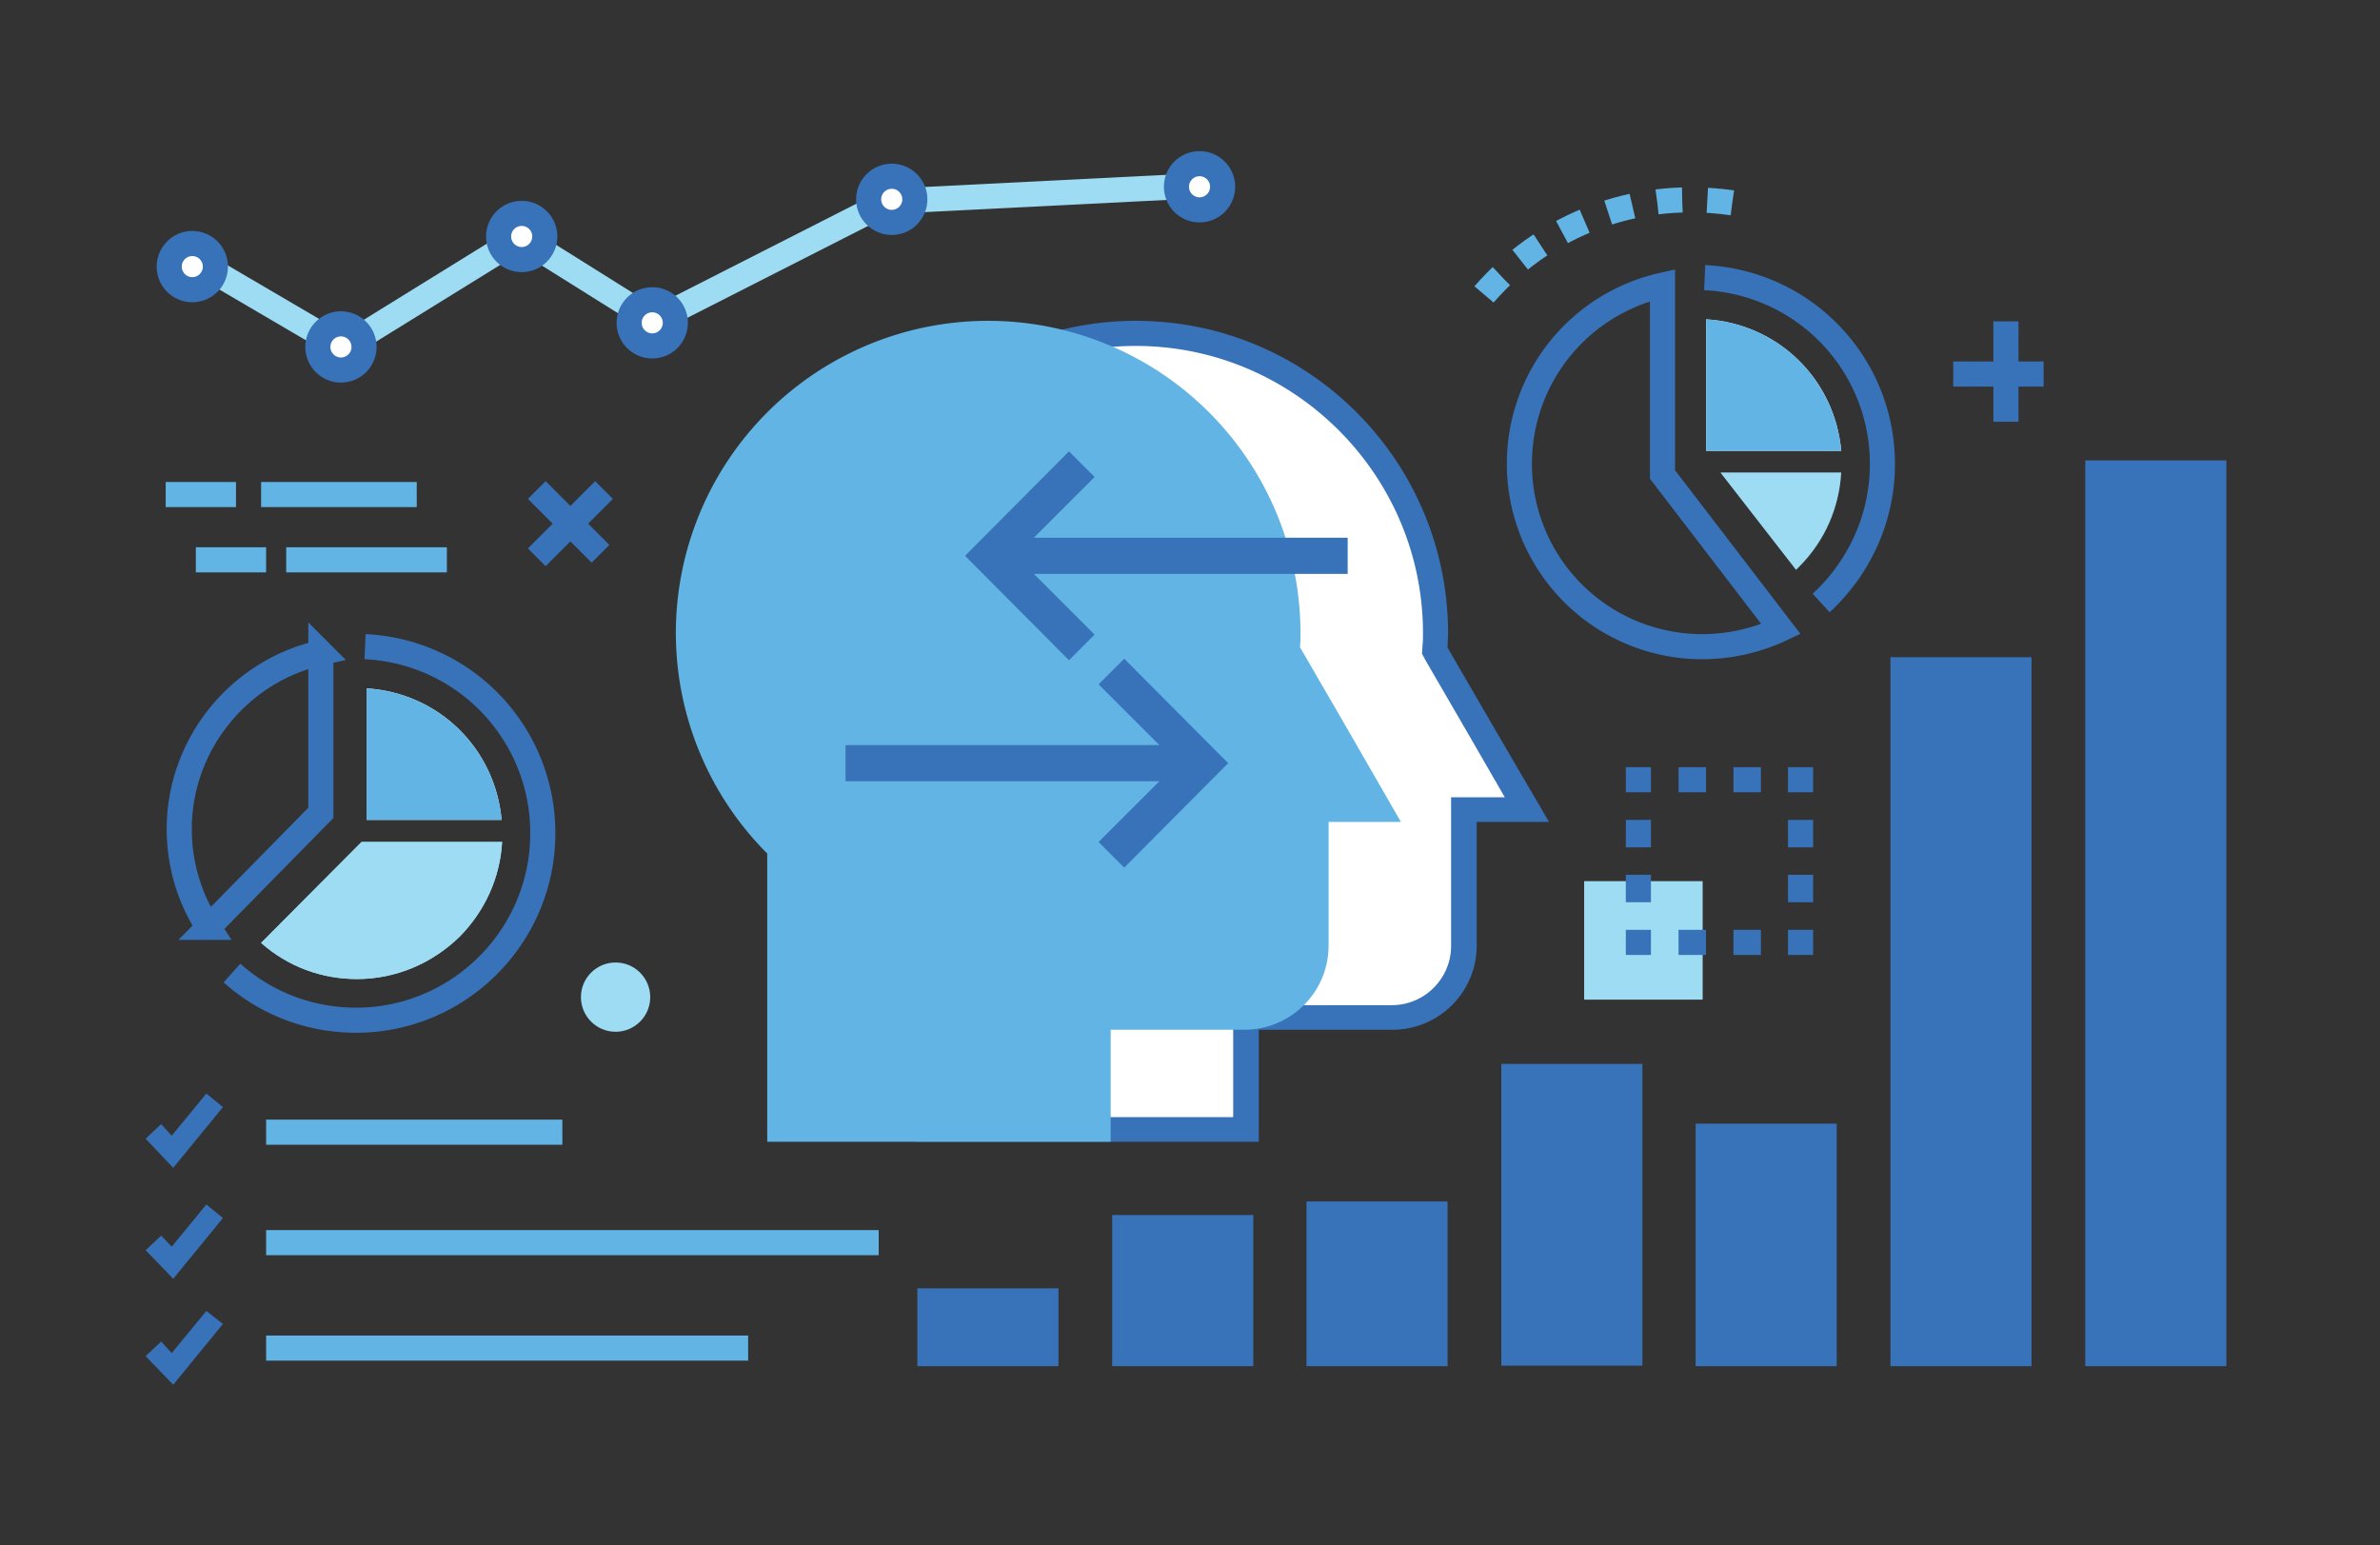 <svg version="1" xmlns="http://www.w3.org/2000/svg" viewBox="0 0 474 307.8"><rect x="0" y="0" width="474" height="307.8" fill="#333333" stroke="none"/><path fill="#9DDCF3" d="M71.1 195c-7.1 0-13.8-2.5-19.1-7.2l20-20.1h28c-.4 7.1-3.4 13.7-8.4 18.8-5.5 5.4-12.8 8.5-20.5 8.5z"/><path fill="#FFF" d="M73 163.3v-26.2c14.3.9 25.6 11.9 26.9 26.2H73z"/><path fill="#9DDCF3" d="M71.1 195c-7.1 0-13.8-2.5-19.1-7.2l20-20.1h28c-.4 7.1-3.4 13.7-8.4 18.8-5.5 5.4-12.8 8.5-20.5 8.5z"/><path fill="#61B4E4" d="M73 163.3v-26.2c14.3.9 25.6 11.9 26.9 26.2H73z"/><path fill="none" stroke="#3872B9" stroke-width="5" stroke-miterlimit="10" d="M72.7 128.8a37.1 37.1 0 0 1 35.4 37.2c0 20.5-16.7 37.2-37.2 37.2-9.1 0-17.9-3.3-24.7-9.4"/><path fill="none" stroke="#3872B9" stroke-width="5" stroke-miterlimit="10" d="M63.9 130v31.9l-22.4 22.8a35.7 35.7 0 0 1-5.8-19.6c0-16.9 12-31.5 28.2-35.1z"/><path fill="#FFF" d="M339.8 89.8V63.6c14.3.9 25.6 11.9 26.9 26.2h-26.9z"/><path fill="#61B4E4" d="M339.8 89.8V63.6c14.3.9 25.6 11.9 26.9 26.2h-26.9z"/><path fill="none" stroke="#3872B9" stroke-width="5" stroke-miterlimit="10" d="M339.5 55.3a37.1 37.1 0 0 1 35.4 37.2c0 10.5-4.5 20.5-12.2 27.6M331.1 56.8a36.43 36.43 0 0 0-28.5 35.6 36.4 36.4 0 0 0 36.4 36.4c5.4 0 10.8-1.2 15.7-3.5l-23.6-30.8V56.8z"/><path fill="#9DDCF3" d="M342.7 94.2l15 19.3.6-.6c5.1-5.1 8-11.7 8.4-18.8h-24z"/><g fill="#3872B9"><path d="M182.7 256.6h28.1v15.5h-28.1zM221.5 242h28.1v30.1h-28.1zM260.2 239.3h28.1v32.8h-28.1zM299 211.9h28.1V272H299zM337.7 223.8h28.1v48.3h-28.1zM376.5 130.9h28.1v141.2h-28.1zM415.3 91.7h28.1v180.4h-28.1z"/></g><path fill="#3872B9" d="M34.5 232.6l-5.5-5.8 3.1-2.9 2.1 2.3 6.9-8.4 3.3 2.7zM34.5 254.7L29 249l3.1-2.9 2.1 2.2 6.9-8.4 3.3 2.7zM34.5 275.8l-5.5-5.7 3.1-2.9 2.1 2.3 6.9-8.4 3.3 2.6z"/><path fill="none" stroke="#61B4E4" stroke-width="5" stroke-miterlimit="10" d="M53 268.5h96M53 247.5h122M53 225.5h59"/><path fill="#9DDCF3" d="M315.5 175.5h23.6v23.6h-23.6z"/><circle fill="#9DDCF3" cx="122.6" cy="198.6" r="6.9"/><g fill="none" stroke="#3872B9" stroke-width="5" stroke-miterlimit="10"><path d="M358.6 185.2v2.5h-2.5"/><path stroke-dasharray="5.468,5.468" d="M350.7 187.7h-19.2"/><path d="M328.8 187.7h-2.5v-2.5"/><path stroke-dasharray="5.468,5.468" d="M326.3 179.7v-19.1"/><path d="M326.3 157.8v-2.5h2.5"/><path stroke-dasharray="5.468,5.468" d="M334.3 155.3h19.1"/><path d="M356.1 155.3h2.5v2.5"/><path stroke-dasharray="5.468,5.468" d="M358.6 163.3v19.1"/></g><g stroke-width="5" stroke-miterlimit="10"><path fill="none" stroke="#9DDCF3" d="M238.7 37L177 40.1l-46.8 23.8-26.5-16.6-35.4 21.9-29-17"/><circle fill="#FFF" stroke="#3872B9" cx="38.3" cy="53.1" r="4.6"/><circle fill="#FFF" stroke="#3872B9" cx="67.9" cy="69.1" r="4.6"/><circle fill="#FFF" stroke="#3872B9" cx="103.9" cy="47.1" r="4.6"/><circle fill="#FFF" stroke="#3872B9" cx="129.9" cy="64.3" r="4.6"/><circle fill="#FFF" stroke="#3872B9" cx="177.6" cy="39.7" r="4.6"/><circle fill="#FFF" stroke="#3872B9" cx="238.9" cy="37.2" r="4.6"/></g><g fill="none" stroke="#3872B9" stroke-width="5" stroke-miterlimit="10"><path d="M120.3 97.6L106.9 111M119.6 110.3l-12.7-12.7"/></g><path fill="none" stroke="#61B4E4" stroke-width="5" stroke-miterlimit="10" d="M57 111.5h32M39 111.5h14"/><g><path fill="#FFF" d="M184.7 224.9V169l-.7-.7a59.46 59.46 0 0 1-17.4-42.2 59.8 59.8 0 0 1 59.7-59.7 59.8 59.8 0 0 1 59.7 59.7c0 .9 0 1.8-.1 2.7v.7l9 15.7 9.3 16h-12.6v27.1c0 7.9-6.4 14.3-14.3 14.3h-29.1v22.3h-63.5z"/><path fill="#3872B9" d="M226.2 68.9c31.5 0 57.2 25.7 57.2 57.2 0 .8 0 1.6-.1 2.6l-.1 1.5.7 1.3 8.7 15 7.1 12.3H289v29.6c0 6.5-5.3 11.8-11.8 11.8h-31.6v22.3h-58.5V168l-1.5-1.5a57.38 57.38 0 0 1-16.6-40.4c0-31.5 25.7-57.2 57.2-57.2m0-5a62.2 62.2 0 0 0-62.2 62.2c0 17.1 6.9 32.7 18.2 43.9v57.4h68.5v-22.3h26.6c9.3 0 16.8-7.5 16.8-16.8v-24.6h14.4L297 144l-8.7-15c0-.9.1-1.9.1-2.8 0-34.4-27.8-62.3-62.2-62.3z"/><path fill="#61B4E4" d="M152.8 227.4V170a62.24 62.24 0 0 1-18.2-43.9 62.2 62.2 0 0 1 124.4 0c0 .9 0 1.9-.1 2.8l8.7 15 11.4 19.8h-14.4v24.6c0 9.3-7.5 16.8-16.8 16.8h-26.6v22.3h-68.4z"/><path fill="#3872B9" d="M223.9 172.8l-5.1-5.1 15.7-15.7-15.7-15.7 5.1-5.1 20.7 20.8z"/><path fill="#3872B9" d="M168.4 148.4h66.2v7.2h-66.2z"/><g><path fill="#3872B9" d="M212.9 131.5l-20.7-20.8 20.7-20.8L218 95l-15.7 15.7 15.7 15.7z"/><path fill="#3872B9" d="M202.2 107.1h66.2v7.2h-66.2z"/></g></g><path fill="none" stroke="#61B4E4" stroke-width="5" stroke-miterlimit="10" d="M52 98.5h31M33 98.5h14"/><path fill="none" stroke="#61B4E4" stroke-width="5" stroke-miterlimit="10" stroke-dasharray="5" d="M345 40.4c-2.7-.4-5.5-.6-8.3-.6-18 0-34 8.8-43.9 22.3"/><g fill="none" stroke="#3872B9" stroke-width="5" stroke-miterlimit="10"><path d="M399.5 64v20M389 74.5h18"/></g></svg>